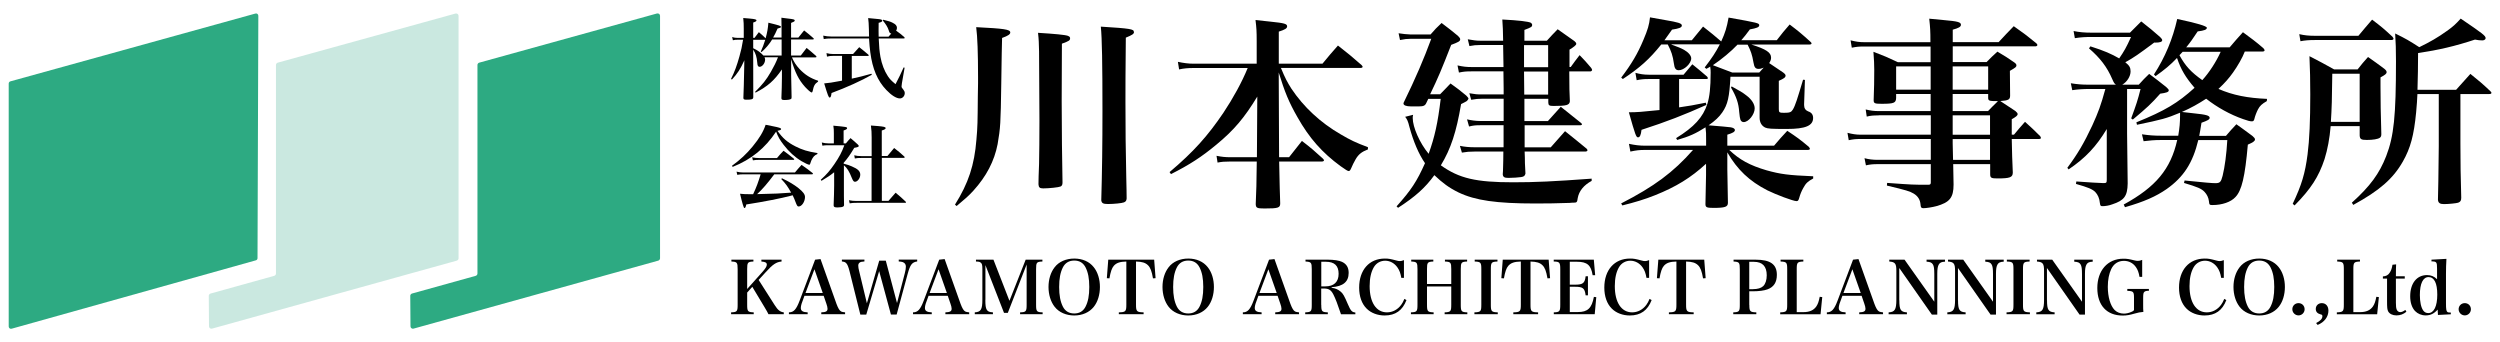 <?xml version="1.0" encoding="UTF-8"?><svg id="logo" xmlns="http://www.w3.org/2000/svg" width="336" height="46" viewBox="0 0 336 46"><rect width="336" height="46" style="fill:none; stroke-width:0px;"/><path d="M34.38,34.99L1.56,44.18c-.19.06-.39-.09-.39-.3V11.23c0-.14.1-.27.24-.3L34.33,1.82c.19-.06.39.09.39.3l-.11,32.58c0,.13-.09.26-.23.29h0Z" style="fill:#2daa82; stroke-width:0px;"/><path d="M88.71,2.13v32.59c0,.14-.11.27-.24.31l-32.9,9.14c-.2.05-.4-.1-.4-.31l-.03-4.1c0-.14.1-.27.24-.31l8.56-2.38c.13-.04.23-.17.23-.31V8.72c.01-.14.11-.27.24-.3l23.89-6.61c.21-.05.41.1.41.31h0Z" style="fill:#2daa82; stroke-width:0px;"/><path d="M61.63,2.13v32.59c0,.14-.11.27-.24.31l-32.9,9.14c-.2.05-.4-.1-.4-.31l-.03-4.1c0-.14.1-.27.24-.31l8.56-2.38c.13-.04.23-.17.23-.31V8.72c.01-.14.11-.27.24-.3L61.22,1.82c.21-.05.41.1.41.31h0Z" style="fill:#cae8e0; stroke-width:0px;"/><path d="M107.63,7.46c.34-.43.46-.58.78-1.02.56.46.73.6,1.26,1.07.05.06.07.1.07.12,0,.05-.06.08-.13.08h-3.17c.24.58.56,1.07,1.02,1.57.73.77,1.49,1.25,2.49,1.57v.12c-.44.3-.58.53-.73,1.28-.04.12-.07.18-.14.18-.11,0-.52-.35-.89-.76-.84-.94-1.33-1.91-1.86-3.71v2.1q.02,1.59.06,3c0,.14-.02.22-.1.25-.12.08-.43.13-.83.13-.36,0-.44-.05-.44-.26q.06-1.46.07-2.77v-1.08c-1.04,1.51-1.91,2.27-3.54,3.12l-.07-.1c1.02-1.01,1.5-1.61,2.13-2.7.4-.7.7-1.29.95-1.95h-1.81c.07.14.08.22.08.32,0,.47-.38.96-.74.96-.19,0-.29-.14-.31-.52-.07-.84-.22-1.28-.55-1.79v.59c0,2.57,0,4.4.01,5.77,0,.31-.16.37-.92.37-.32,0-.41-.05-.41-.25q.06-1.37.11-4.01l.02-1.04c-.5,1.14-.94,1.81-1.67,2.59l-.12-.08c.49-.98.78-1.78,1.13-3.03.24-.86.34-1.3.49-2.24h-.72c-.28,0-.41.01-.65.07l-.1-.43c.26.08.46.11.74.11h.82v-1.22c0-.58-.01-.88-.07-1.45.37.04.65.06.84.07.73.07.94.12.94.25,0,.11-.12.18-.44.29v2.06h.18c.25-.35.34-.46.58-.77.42.36.52.44.91.83.23-.86.3-1.27.37-2.1,1.51.37,1.69.43,1.69.56,0,.1-.1.14-.46.23-.25.59-.37.8-.59,1.2h1.13v-1.28c0-.7,0-.88-.02-1.38.35.05.61.08.79.1.86.1,1,.13,1,.28,0,.11-.12.18-.49.32v1.97h.98c.34-.42.44-.56.77-.96.55.43.71.56,1.24,1.03.05.05.07.08.07.11,0,.05-.05.07-.12.07h-2.94v2.16h1.31ZM105.05,5.3h-1.27c-.35.59-.86,1.2-1.43,1.7l-.1-.07c.28-.62.38-.9.6-1.58h-1.62v1.13c.64.31.95.54,1.37.98h2.45v-2.16Z" style="fill:#000; stroke-width:0px;"/><path d="M116.8,4.92c-.01-.35-.02-.55-.02-.98-.02-.77-.04-1-.1-1.51,1.6.14,1.68.16,1.82.23.05.02.08.08.08.12,0,.12-.12.19-.49.29-.01.58-.01.92-.01,1.07,0,.22,0,.35.01.79h1.33c.19-.22.24-.28.37-.43-.2-.02-.23-.06-.37-.49-.14-.4-.34-.72-.77-1.26l.05-.1c.72.18,1,.26,1.27.41.41.2.58.41.58.68,0,.13-.02.22-.11.38.52.37.6.44,1.08.85.05.06.07.1.07.13,0,.05-.06.07-.14.07h-3.35c.04,1.06.11,1.79.23,2.46.17.96.53,1.91,1,2.61.25.38.47.61,1.03,1.07.5-.96.65-1.27,1.09-2.25l.13.04-.36,2.07c-.02.14-.05.32-.05.42,0,.16.04.23.23.44.14.18.2.31.2.49,0,.38-.3.71-.65.71-.48,0-1.13-.41-1.82-1.13-1.19-1.24-1.87-2.84-2.16-5.06-.08-.59-.12-1.07-.17-1.87h-5.07c-.44,0-.73.02-1.02.08l-.07-.46c.31.07.73.12,1.09.12h5.06ZM114.48,10.57c.86-.18,1.62-.37,2.64-.66l.05.14c-1.44.82-3.39,1.7-5.41,2.45-.06.46-.12.61-.25.61-.14,0-.24-.25-.74-1.9.62-.05,1.02-.11,2.4-.37v-3.33h-1.19c-.3,0-.55.02-.83.1l-.07-.47c.3.08.6.12.9.12h2.67c.36-.41.48-.54.83-.92.53.42.7.55,1.22,1,.05.06.06.08.06.11,0,.05-.05.07-.11.07h-2.17v3.06Z" style="fill:#000; stroke-width:0px;"/><path d="M98.38,22.28c1.12-.82,1.96-1.6,2.78-2.6.91-1.1,1.45-2.02,1.74-2.91.41.08.73.14.95.19.86.17,1.13.25,1.13.38,0,.11-.1.16-.49.24.71,1,1.33,1.54,2.41,2.09.92.47,1.67.7,2.96.9v.13c-.4.17-.59.38-.82.88-.05.11-.11.3-.14.4-.04.12-.07.16-.14.16-.12,0-.6-.22-1.03-.48-.89-.53-1.69-1.26-2.39-2.17-.52-.67-.77-1.1-1.03-1.8-1.49,2.24-3.32,3.73-5.84,4.74l-.08-.13ZM104.06,23.43c-.91,1.21-1.56,1.97-2.3,2.66,2.23-.04,3.36-.1,4.57-.2-.48-.85-.7-1.16-1.33-1.83l.1-.1c.96.46,1.58.83,2.21,1.32.62.5.88.84.88,1.2,0,.62-.43,1.27-.84,1.27-.16,0-.2-.06-.34-.37-.23-.61-.3-.77-.48-1.14q-.11.04-.28.08c-1.22.32-3.5.78-5.95,1.16-.08.36-.14.48-.26.48q-.13,0-.58-1.92c.48.05.77.06,1.36.06h.4c.46-.98.67-1.56,1.01-2.67h-2.4c-.26,0-.43.01-.74.07l-.1-.43c.35.08.59.11.88.11h6.97c.38-.46.5-.59.89-1.02.65.46.85.59,1.46,1.08.05.04.07.08.07.11,0,.05-.06.08-.13.08h-5.05ZM101.09,21.14c.34.07.56.1.89.1h2.45c.37-.44.49-.58.88-.98.59.43.77.58,1.35,1.04.06.05.08.08.08.12,0,.05-.05.07-.14.07h-4.69c-.24,0-.4.01-.72.06l-.1-.41Z" style="fill:#000; stroke-width:0px;"/><path d="M113.42,22.01c.52.13.68.19,1.06.35.83.35,1.14.66,1.14,1.12s-.36.95-.71.95c-.17,0-.26-.12-.41-.48-.36-.91-.65-1.38-1.08-1.74v2.66c0,1.24,0,1.91.02,2.66,0,.12-.02.17-.1.22-.12.08-.41.13-.77.13-.41,0-.52-.06-.53-.28.04-.97.07-2.1.07-2.64v-1.81c-.52.42-.88.66-1.7,1.15l-.1-.14c.78-.71,1.26-1.26,1.83-2.1.65-.95,1.01-1.62,1.34-2.54h-2.15c-.4,0-.54.01-.8.06l-.08-.43c.29.08.58.12.9.12h.72v-1.37c0-.44-.01-.61-.07-1.01,1.77.16,1.85.18,1.85.34,0,.11-.11.18-.47.31v1.73h.31c.26-.32.34-.41.62-.71.44.37.58.49.98.86.11.12.13.16.13.19,0,.12-.11.17-.61.26-.53.89-.89,1.42-1.42,2.01v.12ZM115.74,21.23c-.4,0-.55.01-.85.07l-.08-.43c.36.08.54.11.94.11h1.4v-2.51c0-.65-.02-.97-.1-1.6.4.04.71.06.91.07.84.07,1.07.13,1.07.28,0,.12-.14.2-.52.32v3.43h.76c.4-.47.52-.61.9-1.08.61.47.79.62,1.36,1.14.05.05.06.08.06.11,0,.05-.05.08-.12.08h-2.95v5.78h.89q.46-.53.96-1.1c.59.49.77.65,1.34,1.19.05.05.06.07.06.11s-.05.06-.12.06h-6.49c-.43,0-.64.01-.96.07l-.1-.42c.34.07.64.1,1.04.1h2v-5.78h-1.4Z" style="fill:#000; stroke-width:0px;"/><path d="M128.35,27.5c1.81-2.88,2.61-5.32,2.88-8.72.16-1.78.16-2.36.19-5.82q0-1.18.03-1.76v-.88c0-3.13-.08-5.4-.25-6.67,3.73.19,4.58.3,4.58.71,0,.25-.27.44-1.1.74-.03.69-.06,2.74-.11,6.15-.08,5.4-.11,5.9-.49,8.12-.44,2.28-1.51,4.33-3.26,6.26-.63.69-1.1,1.1-2.25,2.06l-.22-.19ZM143.55,4.83c.19.08.27.16.27.3,0,.3-.11.38-1.1.74,0,1.23-.03,7.3-.03,7.68,0,3.65.06,8.42.11,10.89v.11c0,.27-.08.44-.27.52-.25.11-1.54.25-2.33.25-.47,0-.6-.14-.63-.55q0-.8.08-2.74c.03-1.87.05-3.16.05-5.79,0-2.39-.03-7.24-.05-9.33-.03-1.15-.03-1.54-.14-2.5,2.25.14,3.65.27,4.03.41ZM152.41,4.29c0,.27-.22.41-1.1.77-.05,4.72-.05,6.94-.05,8.64,0,3.37.03,6.72.11,10.15.03,1.59.05,1.89.05,2.83-.03.3-.11.41-.36.52-.27.11-1.34.22-2.14.22-.66,0-.85-.11-.91-.49.11-3.87.16-7.54.16-12.02,0-6.36-.06-9.77-.22-11.33,4.01.25,4.44.33,4.44.71Z" style="fill:#000; stroke-width:0px;"/><path d="M172.16,9.14c.6,1.45.85,1.89,1.4,2.77,1.65,2.47,3.9,4.58,6.67,6.17,1.26.74,2,1.1,3.62,1.7v.3c-.85.33-1.26.66-1.65,1.32-.19.33-.49.91-.6,1.21-.11.27-.22.38-.33.38-.14,0-.41-.17-1.1-.66-2.47-1.81-4.2-3.76-5.79-6.58-1.15-2-1.73-3.43-2.52-6.01l.05,11.39h1.34c.6-.77,1.18-1.51,1.73-2.19,1.29.99,1.65,1.32,2.8,2.36.11.11.17.19.17.25,0,.08-.14.16-.27.16h-5.76q.08,4.17.14,5.62c0,.6-.25.69-2.11.69-1.02,0-1.15-.08-1.18-.58.08-2.03.11-2.5.14-5.73h-3.57c-.77,0-1.12.03-1.7.14l-.14-.91c.69.14,1.21.19,1.84.19h3.59l.05-8.15c-1.73,2.85-3.15,4.53-5.51,6.47-1.95,1.62-3.59,2.69-6.09,3.95l-.19-.27c3.24-2.74,5.13-4.86,7.24-7.98,1.32-1.98,2.5-4.14,3.26-6.01h-7.3c-.71,0-1.29.05-1.92.19l-.16-1.02c.74.16,1.43.25,2.09.25h8.5v-3.02c0-1.37-.03-1.78-.16-2.85.88.11,1.59.16,2.03.22,1.87.19,2.22.3,2.22.63,0,.27-.27.44-1.12.71v4.31h5.87c.91-1.1,1.18-1.43,2.08-2.44,1.4,1.1,1.84,1.45,3.18,2.63.08.11.14.16.14.22,0,.11-.14.16-.27.16h-10.7Z" style="fill:#000; stroke-width:0px;"/><path d="M187.71,27.72c1.95-2.17,2.72-3.35,3.81-5.79-.85-1.23-1.56-2.91-2.09-4.86-.19-.8-.33-1.07-.58-1.37l1.07-.27c-.05.22-.05.3-.05.44,0,1.21.93,3.35,2.14,4.8.82-2.28,1.23-4.14,1.62-7.38h-1.67l-.25.52c-.16.38-.38.49-.99.49h-1.1c-.6,0-.99-.14-.99-.38,0-.03,0-.08.03-.14,1.62-3.32,2.69-5.82,3.7-8.56h-2.83c-.44,0-.74.03-1.37.16l-.19-.91c.44.08,1.24.16,1.56.16h2.74c.6-.69.8-.91,1.48-1.54.99.74,1.29.99,2.2,1.73.22.22.3.33.3.47,0,.25-.25.38-1.21.74-1.34,3.43-1.73,4.36-2.83,6.64h1.34c.6-.6.79-.82,1.4-1.45.93.66,1.21.88,2.11,1.62.25.27.3.33.3.41s-.14.25-.22.33c-.08.06-.33.19-.77.41-.63,3.73-1.37,6.01-2.72,8.23,2.47,1.76,4.72,2.28,9.71,2.28,2.94,0,5.43-.11,10.56-.49v.3c-1.07.58-1.7,1.37-1.87,2.3-.08.58-.11.63-.6.63-.11,0-.27,0-.49.03-1.65.06-3.1.08-4.58.08-5.29,0-8.09-.41-10.34-1.48-1.29-.63-2.17-1.29-3.26-2.33-1.23,1.7-2.55,2.88-4.88,4.39l-.22-.22ZM211.09,9.03c.49-.69.66-.91,1.21-1.62.66.69.88.91,1.54,1.7.08.11.14.22.14.3s-.14.19-.22.19h-2.85c0,2.17.03,2.96.08,4.01-.05.52-.44.63-2.19.63-.58,0-.71-.08-.71-.49v-.47h-3.21v2.99h3.16l1.73-1.92c1.15.91,1.51,1.21,2.74,2.19.08.08.11.14.11.16,0,.08-.11.14-.3.14h-7.41v2.96h3.51c.85-.96,1.1-1.26,1.92-2.17,1.23.99,1.62,1.29,2.91,2.36.05.08.11.14.11.19,0,.11-.14.19-.27.19h-8.18q.03.27.03.82c0,.41,0,.88.08,2.14-.08.3-.19.41-.58.47-.25.05-1.21.11-1.7.11-.55,0-.74-.11-.77-.49l.03-.44q.05-1.51.05-2.61h-3.9c-.69,0-.99.03-1.67.14l-.27-.91c.66.14,1.29.19,1.95.19h3.92v-2.96h-3.16c-.6,0-.91.03-1.48.17l-.27-.96c.58.14,1.21.22,1.76.22h3.16v-2.99h-2.91c-.55,0-.82.03-1.45.14l-.25-.88c.77.14,1.07.16,1.65.16h2.96v-.8c0-.47,0-.63-.03-2.3h-4.31c-.74,0-1.02.03-1.67.16l-.19-.96c.74.17,1.24.22,1.87.22h4.31l-.05-2.96h-3.1c-.55,0-.85.03-1.43.14l-.22-.91c.77.14,1.18.19,1.65.19h3.1c-.03-1.51-.03-1.78-.11-2.85,2.19.11,3.51.27,3.84.44.08.06.17.16.17.27,0,.27-.08.33-1.04.69v1.45h3.02c.6-.66.8-.88,1.45-1.54.99.69,1.29.91,2.25,1.59.17.14.25.25.25.38q0,.22-.91.77v2.33h.19ZM208.07,6.07h-3.24v2.96h3.24v-2.96ZM204.83,9.61l.03,3.1h3.21v-3.1h-3.24Z" style="fill:#000; stroke-width:0px;"/><path d="M224.64,5.99c.91.33,1.26.47,1.7.71.58.33.96.77.96,1.15,0,.69-.96,1.59-1.67,1.59-.41,0-.58-.25-.66-.91-.14-1.04-.36-1.67-.82-2.55h-.88c-1.59,1.98-2.88,3.13-5.16,4.64l-.22-.19c1.4-1.84,2.22-3.24,2.99-5.08.58-1.37.77-2,.88-3.02.88.16,1.56.27,2,.36,1.78.3,2.28.44,2.28.74,0,.27-.38.41-1.32.55-.49.71-.66.93-1.02,1.43h3.68c.66-.8.85-1.04,1.51-1.84,1.15.91,1.56,1.23,2.44,2,.55-1.21.74-1.84.99-3.21,3.98.71,4.12.74,4.12,1.04,0,.25-.33.38-1.26.55-.49.66-.71.96-1.15,1.45h4.77c.74-.96.96-1.23,1.73-2.11,1.26.96,1.62,1.26,2.8,2.33.11.08.14.16.14.22,0,.08-.11.14-.25.14h-7.85c2,.63,2.66,1.07,2.66,1.76,0,.25-.05.41-.25.74q1.1.74,1.87,1.26c.22.16.33.3.33.41,0,.25-.22.41-.91.71v3.81c0,.44.08.49.71.49.77,0,.96-.08,1.18-.44.33-.55.6-1.43,1.37-4.01l.25.03-.11,3.24v.14q0,.63.55.85c.44.14.66.44.66.88,0,1.04-1.02,1.48-3.51,1.48-2.14,0-2.58-.03-2.94-.19-.49-.25-.74-.71-.74-1.34v-5.49h-3.92c-.14,2.74-.36,3.73-1.1,4.8-.44.63-.96,1.12-1.84,1.73q2.39.19,2.99.27c.33.06.55.19.55.36,0,.25-.3.41-1.02.63v1.48h6.28c.77-.91,1.01-1.18,1.78-2,1.32.88,1.7,1.15,2.88,2.14.11.14.16.22.16.27,0,.11-.11.16-.3.16h-10.54c1.37,1.32,2.77,2.08,5.02,2.74,1.87.52,2.91.66,6.26.8v.3c-.71.38-.99.63-1.34,1.29-.22.38-.41.85-.52,1.26-.11.41-.19.49-.38.49-.44,0-2.77-.88-3.92-1.45-2.42-1.24-4.03-2.77-5.38-5.1v2.3c0,.41.05,3.35.08,4.47,0,.55-.36.69-1.95.69-.91,0-1.07-.08-1.07-.52.05-2.33.08-3.26.08-3.9v-1.51c-2.03,1.87-4.03,3.1-6.86,4.23-1.37.55-2.74.96-4.39,1.37l-.16-.27c4.44-2.28,7-4.17,9.66-7.19h-6.45c-.74,0-1.18.05-1.97.22l-.19-1.04c.8.17,1.43.25,2.17.25h8.2v-.69c0-.93,0-1.18-.08-1.78-1.34.85-2.19,1.23-3.81,1.7l-.14-.25c2.41-1.48,3.62-2.8,4.2-4.61.3-.96.44-2.19.44-4.2,0-.22,0-.41-.06-.8-.16.11-.25.16-.52.3l-.22-.19c.99-1.29,1.48-2.03,2.03-3.1h-6.5ZM221.62,10.62c-.66,0-1.04.03-1.65.16l-.17-.99c.6.16,1.12.25,1.78.25h4.69c.52-.6.69-.8,1.18-1.4.85.69,1.12.91,1.98,1.65.08.11.11.16.11.22s-.08.11-.19.11h-3.68v3.81c1.34-.19,1.98-.3,3.59-.63l.08.3c-2.99,1.34-5.32,2.25-8.72,3.35-.08.71-.22,1.01-.47,1.01s-.36-.3-1.23-3.37c1.12,0,1.67-.05,4.12-.3v-4.17h-1.43ZM233.53,5.99c-.85.91-2.17,2-3.32,2.77q1.54.58,2.61.99h3.62l.6-.66c-.33.14-.49.17-.66.17-.44,0-.6-.19-.71-.85-.19-1.1-.36-1.56-.79-2.41h-1.34ZM232.73,11.61c1.1.6,1.48.82,2,1.23.69.52,1.1,1.15,1.1,1.73,0,.8-.82,1.84-1.48,1.84-.19,0-.36-.11-.44-.33q-.08-.19-.16-1.02c-.08-1.18-.38-2.06-1.1-3.29l.08-.16Z" style="fill:#000; stroke-width:0px;"/><path d="M252.48,15.51c-.71,0-1.07.03-1.59.16l-.14-.96c.66.16,1.1.22,1.76.22h6.97v-2.3h-4.64v.55c-.03.66-.3.77-1.95.77-.93,0-1.07-.06-1.07-.49.06-1.51.08-2.69.08-4.06,0-.77-.03-1.34-.11-2.44,1.45.55,1.89.74,3.29,1.4h4.39v-2.11h-8.92c-.71,0-1.01.03-1.67.16l-.16-.99c.77.19,1.18.25,1.84.25h8.89c0-1.54-.03-1.92-.16-3.16.85.08,1.54.16,1.98.19,1.84.16,2.28.27,2.28.63,0,.27-.3.44-1.1.66v1.67h6.17c.88-.96,1.15-1.23,2.03-2.14,1.37.96,1.76,1.26,3.04,2.3.08.11.14.16.14.22,0,.11-.14.19-.27.19h-11.11v2.11h4.55c.6-.63.8-.8,1.45-1.4.99.58,1.29.77,2.2,1.4.25.16.36.3.36.44,0,.22-.11.3-.88.74q0,2.17.03,3.32c0,.55-.22.66-1.32.74q1.15.74,2.03,1.34c.22.19.3.3.3.41,0,.19-.19.36-.79.69v2.08h.3c.63-.77.85-1.02,1.48-1.73.91.82,1.18,1.07,2.03,1.92.05.08.11.16.11.25s-.11.14-.27.14h-3.65c.05,2.06.05,2.69.14,4.5,0,.66-.38.8-2.08.8-.82,0-.96-.08-.96-.58v-1.34h-4.97q.03,1.59.05,2.74c0,1.76-.52,2.41-2.33,2.91-.52.14-1.34.27-1.73.27-.27,0-.36-.11-.38-.49-.05-.63-.33-1.12-.93-1.48-.52-.3-.93-.44-3.59-1.07l.03-.36c3.4.25,3.54.25,5.46.25h.08c.25,0,.33-.08.33-.3v-2.47h-7.13c-.63,0-.99.03-1.59.16l-.19-.96c.6.16,1.12.22,1.78.22h7.13v-2.8h-9.47c-.6,0-.93.03-1.56.16l-.17-.99c.66.17,1.18.25,1.73.25h9.47v-2.61h-7ZM259.48,8.92h-4.64v3.13h4.64v-3.13ZM267.21,8.92h-4.77v3.13h4.77v-3.13ZM267.19,14.93q.52-.55,1.34-1.34c-1.21,0-1.32-.03-1.32-.47v-.49h-4.77v2.3h4.75ZM262.44,18.11h5.02v-2.61h-5.02v2.61ZM262.44,18.69v.55l.05,2.25h4.97v-2.8h-5.02Z" style="fill:#000; stroke-width:0px;"/><path d="M289.54,5.71c-2.17,1.62-2.72,2-3.9,2.66.55.44.71.71.71,1.23,0,.66-.49,1.43-1.12,1.78h2.22c.6-.66.77-.85,1.4-1.45,1.04.77,1.34,1.02,2.3,1.78.25.22.33.33.33.44,0,.22-.33.33-1.15.44-1.21,1.37-1.76,1.87-3.68,3.48l-.22-.16c.69-1.87.88-2.44,1.26-3.95h-1.81v5.98q.05,5.3.08,6.72c-.03,1.7-.47,2.28-2.06,2.8-.44.17-.96.25-1.32.25-.27,0-.3-.05-.36-.44-.05-.6-.27-1.1-.63-1.48-.41-.38-.93-.6-2.58-1.07l.05-.33q2.61.19,3.65.22c.38,0,.44-.05.44-.47v-6.8c-1.4,2.33-2.83,3.87-5.13,5.43l-.17-.22c1.32-1.76,2.25-3.32,3.35-5.68.82-1.81,1.15-2.69,1.76-4.91h-2.2c-.77,0-1.54.05-2.25.16l-.19-.93c.88.14,1.48.19,2.36.19h3.7c-.22-.16-.27-.25-.49-.74-.71-1.65-1.62-2.83-3.13-4.14l.19-.27c1.89.6,2.83,1.02,3.87,1.62.66-.96.96-1.48,1.59-2.88h-5.27c-.88,0-1.43.03-2.28.16l-.17-.96c.77.16,1.48.22,2.39.22h5.19q.71-.71,1.51-1.51c1.15.91,1.51,1.18,2.55,2.11.19.19.27.3.27.41,0,.22-.27.33-.99.33l-.11-.03ZM292.75,18.28c.19-1.12.25-1.81.25-2.8v-.33c-1.84.77-2.47.93-5.79,1.62l-.08-.33c3.84-1.56,5.54-2.58,7.82-4.64-1.21-1.4-1.84-2.47-2.36-4.01-.91.96-1.65,1.56-2.88,2.44l-.22-.22c1.51-2.33,2.52-4.77,3.13-7.46q3.98.85,3.98,1.18c0,.25-.33.38-1.23.49-.69,1.04-.96,1.43-1.54,2.14h5.84c.77-.91,1.01-1.18,1.78-2.03,1.23.91,1.62,1.18,2.74,2.14.11.11.17.22.17.3,0,.11-.14.16-.33.16h-2.33c-.3.8-.96,1.95-1.59,2.83-.55.77-1.1,1.4-1.95,2.19,1.95.85,3.92,1.23,6.53,1.34l-.03.3c-.66.38-.93.63-1.18,1.1-.19.36-.41.93-.49,1.29-.05.25-.16.33-.33.33-.25,0-.58-.08-1.18-.3-1.73-.6-3.51-1.59-4.97-2.74-1.1.71-1.98,1.21-3.26,1.78q1.29.14,1.67.19c1.62.16,2.06.3,2.06.6,0,.22-.27.36-1.1.66-.14.85-.19,1.21-.3,1.76h3.59c.6-.69.77-.91,1.4-1.56.96.69,1.23.88,2.14,1.56.25.22.36.33.36.49,0,.19-.22.38-.96.69-.38,4.33-.82,6.17-1.67,7.05-.6.66-1.78,1.07-3.07,1.07-.41,0-.44-.03-.49-.52-.05-.47-.27-.91-.58-1.24-.41-.44-.93-.66-2.77-1.21l.08-.33c2.63.27,3.7.36,4.12.36.63,0,.77-.14.99-.99.3-1.23.52-2.88.63-4.8h-3.9c-.74,3.07-1.97,4.97-4.25,6.58-1.43.99-3.02,1.7-5.6,2.44l-.17-.36c4.31-2.36,6.31-4.75,7.19-8.67h-2.22c-.8,0-1.51.06-2.3.16l-.22-.93c.96.14,1.62.19,2.52.19h2.36ZM293.36,6.95c-.19.22-.25.27-.44.47.79,1.45,1.56,2.28,3.07,3.35.93-1.02,1.87-2.47,2.47-3.81h-5.1Z" style="fill:#000; stroke-width:0px;"/><path d="M313.24,16.96c-.14,1.65-.41,3.1-.82,4.42-.79,2.39-1.84,4.01-4.03,6.23l-.25-.22c1.21-2.55,1.67-4.09,2-6.67.25-1.95.36-4.53.36-8.01,0-2-.03-3.21-.11-5.16,1.45.74,1.89.99,3.32,1.78h3.15c.58-.74.77-.96,1.4-1.67.99.69,1.29.91,2.2,1.59.22.19.3.3.3.44,0,.22-.17.36-.82.71v1.23c0,1.67.03,3.9.11,6.39,0,.25-.05.38-.19.49-.27.19-.93.3-1.76.3-.77,0-.93-.11-.96-.6v-1.26h-3.9ZM309.02,4.59c.71.16,1.26.22,2.08.22h5.87c.79-.96,1.04-1.23,1.84-2.17,1.23.93,1.59,1.23,2.74,2.3.08.14.14.19.14.25,0,.11-.11.19-.3.19h-10.29c-.8,0-1.34.05-1.92.16l-.16-.96ZM317.14,9.91h-3.68c-.03,3.26-.08,4.8-.19,6.47h3.87v-6.47ZM324.9,12.65c-.03.69-.08,1.51-.17,2.44-.3,3.13-.77,4.83-1.78,6.61-1.32,2.33-3.16,3.92-6.67,5.84l-.19-.3c2.47-2.22,3.7-3.92,4.61-6.25,1.04-2.69,1.32-5.38,1.32-12.76,0-1.76-.03-2.33-.11-3.73,1.45.71,1.87.96,3.24,1.84,1.43-.69,2.52-1.32,3.7-2.17.85-.6,1.18-.91,1.87-1.67,2.94,2,3.35,2.3,3.35,2.63,0,.16-.19.3-.44.3-.3,0-.63-.03-.99-.11-2.66.88-4.88,1.4-7.65,1.81,0,2.08-.03,2.83-.08,4.94h5.19l1.92-2.14c1.23.99,1.59,1.29,2.69,2.33.11.11.14.16.14.22,0,.11-.11.16-.33.16h-3.84v6.67c0,2.33.03,4.64.11,7.27,0,.38-.11.55-.41.66-.22.08-1.29.19-1.92.19-.55,0-.77-.17-.8-.6q.05-1.37.11-7.19v-7h-2.85Z" style="fill:#000; stroke-width:0px;"/><path d="M100.42,40.96c0,.9.08.99.88,1.02v.25h-3.04v-.25c.8-.03.88-.12.88-1.02v-4.79c0-.89-.08-.99-.84-1.02v-.25h2.96v.25c-.77.03-.84.13-.84,1.02v2.67l2.03-2.27c.43-.48.61-.77.61-1,0-.27-.19-.38-.73-.42v-.25h2.71v.25c-.7.06-1.18.38-2.11,1.41l-.97,1.06,2.16,3.39c.42.67.75.92,1.22.97v.25h-2.06q-.13-.29-.53-.95l-1.64-2.73-.69.77v1.63Z" style="fill:#000; stroke-width:0px;"/><path d="M107.85,40.5c-.15.37-.22.68-.22.9,0,.38.27.56.92.58v.25h-2.52v-.25c.64,0,.99-.39,1.43-1.55l2.09-5.53.73-.08,2.14,6.01c.23.61.41.92.64,1.04.11.05.2.07.52.11v.25h-3.2v-.25c.62-.02.84-.15.84-.47v-.03c0-.16-.06-.4-.15-.65l-.37-1.08h-2.58l-.27.75ZM109.46,36.19l-1.2,3.19h2.32l-1.12-3.19Z" style="fill:#000; stroke-width:0px;"/><path d="M116.43,42.28h-.8l-1.46-5.86c-.15-.57-.27-.87-.44-1.05-.12-.13-.26-.19-.58-.23v-.25h3.03v.25c-.4.03-.53.06-.65.16-.12.08-.18.23-.18.4,0,.19.04.44.14.82l1.02,4.24,1.66-5.73h.88l1.51,5.7,1.05-4.02c.09-.32.14-.66.14-.88,0-.3-.15-.51-.44-.61-.13-.04-.27-.06-.52-.08v-.25h2.48v.25c-.69.1-.94.42-1.28,1.67l-1.48,5.46h-.77l-1.58-5.83-1.73,5.83Z" style="fill:#000; stroke-width:0px;"/><path d="M124.53,40.5c-.15.37-.22.68-.22.9,0,.38.27.56.92.58v.25h-2.52v-.25c.64,0,.99-.39,1.43-1.55l2.09-5.53.73-.08,2.14,6.01c.23.61.41.92.64,1.04.11.05.2.07.52.11v.25h-3.2v-.25c.62-.02.84-.15.84-.47v-.03c0-.16-.06-.4-.15-.65l-.37-1.08h-2.58l-.27.75ZM126.14,36.19l-1.2,3.19h2.32l-1.12-3.19Z" style="fill:#000; stroke-width:0px;"/><path d="M132.43,40.29c0,.74.05,1.09.18,1.32.16.26.35.34.84.37v.25h-2.44v-.25c.82-.05,1.02-.38,1.02-1.7v-4.13c0-.53-.05-.73-.22-.85-.12-.11-.25-.14-.64-.15v-.25h2.35l2.15,5.53,2.18-5.53h2.25v.25c-.78.03-.85.12-.85,1.03v4.79c0,.89.08.99.88,1.01v.25h-3.03v-.25c.79-.02.88-.12.88-1.01v-5.42l-2.53,6.5h-.51l-2.5-6.42v4.65Z" style="fill:#000; stroke-width:0px;"/><path d="M141.75,35.91c.57-.74,1.53-1.16,2.63-1.16s2.03.41,2.62,1.16c.54.67.83,1.63.83,2.66s-.29,2-.83,2.67c-.59.74-1.53,1.16-2.62,1.16s-2.05-.42-2.63-1.16c-.53-.67-.83-1.64-.83-2.67s.29-1.97.83-2.66ZM142.85,41.21c.31.61.83.92,1.53.92s1.21-.31,1.52-.92c.34-.67.5-1.48.5-2.64s-.16-1.96-.5-2.63c-.32-.62-.82-.92-1.52-.92s-1.22.31-1.53.92c-.34.67-.5,1.5-.5,2.63s.16,1.96.5,2.64Z" style="fill:#000; stroke-width:0px;"/><path d="M152.68,40.96c0,.9.1,1,1.02,1.02v.25h-3.33v-.25c.91-.02,1.01-.12,1.01-1.02v-5.81c-.87.02-1.33.18-1.68.57-.27.31-.44.81-.59,1.69l-.35-.02.19-2.49h6.17l.19,2.49-.35.02c-.16-.95-.35-1.46-.68-1.77-.34-.33-.78-.47-1.6-.49v5.81Z" style="fill:#000; stroke-width:0px;"/><path d="M157.07,35.91c.57-.74,1.53-1.16,2.63-1.16s2.03.41,2.62,1.16c.54.67.83,1.63.83,2.66s-.29,2-.83,2.67c-.59.74-1.53,1.16-2.62,1.16s-2.05-.42-2.63-1.16c-.53-.67-.83-1.64-.83-2.67s.29-1.97.83-2.66ZM158.17,41.21c.31.61.83.92,1.53.92s1.21-.31,1.52-.92c.34-.67.5-1.48.5-2.64s-.16-1.96-.5-2.63c-.32-.62-.82-.92-1.52-.92s-1.22.31-1.53.92c-.34.67-.5,1.5-.5,2.63s.16,1.96.5,2.64Z" style="fill:#000; stroke-width:0px;"/><path d="M168.86,40.5c-.15.37-.22.68-.22.9,0,.38.27.56.92.58v.25h-2.52v-.25c.64,0,.99-.39,1.43-1.55l2.09-5.53.73-.08,2.14,6.01c.23.61.41.92.64,1.04.11.05.2.07.52.11v.25h-3.2v-.25c.62-.02.84-.15.84-.47v-.03c0-.16-.06-.4-.15-.65l-.37-1.08h-2.58l-.27.75ZM170.47,36.19l-1.2,3.19h2.32l-1.12-3.19Z" style="fill:#000; stroke-width:0px;"/><path d="M177.58,40.97c0,.89.08.98.88,1.01v.25h-3.04v-.25c.8-.03.88-.12.88-1.01v-4.8c0-.89-.08-.98-.84-1.02v-.25h3c.82,0,1.51.11,1.9.29.62.29.9.77.9,1.49,0,1.19-.74,1.81-2.29,1.92v.08c.51.06.86.22,1.22.52.32.27.49.58.96,1.68.38.89.55,1.08,1.01,1.12v.24h-1.93c-.46-1.37-.74-2.1-1.02-2.65-.31-.61-.62-.81-1.25-.81h-.39v2.2ZM178.11,38.49c1.17,0,1.8-.59,1.8-1.69s-.56-1.62-1.73-1.62h-.6v3.31h.53Z" style="fill:#000; stroke-width:0px;"/><path d="M188.34,37.36c-.11-.64-.25-1.02-.52-1.41-.4-.58-1.01-.91-1.65-.91s-1.2.32-1.52.86c-.38.64-.57,1.49-.57,2.56,0,2.18.88,3.52,2.33,3.52.74,0,1.43-.36,1.91-1.01.17-.23.28-.44.43-.8l.28.16c-.53,1.39-1.48,2.07-2.94,2.07-.94,0-1.82-.33-2.41-.92-.66-.65-1.01-1.64-1.01-2.83,0-2.36,1.35-3.9,3.45-3.9.51,0,.73.04,1.63.28.14.04.26.06.41.06s.22-.02.53-.13v2.39h-.35Z" style="fill:#000; stroke-width:0px;"/><path d="M191.79,40.96c0,.9.08.99.89,1.02v.25h-3.05v-.25c.8-.03.88-.12.88-1.02v-4.8c0-.88-.08-.98-.84-1.01v-.25h2.97v.25c-.78.03-.85.13-.85,1.01v2.01h3.26v-2.01c0-.88-.08-.98-.85-1.01v-.25h2.98v.25c-.77.03-.85.13-.85,1.01v4.8c0,.9.08.99.88,1.02v.25h-3.05v-.25c.81-.03.89-.12.89-1.02v-2.46h-3.26v2.46Z" style="fill:#000; stroke-width:0px;"/><path d="M198.16,41.98c.85-.03.93-.12.93-1.02v-4.79c0-.89-.08-.99-.89-1.02v-.25h3.06v.25c-.81.03-.89.13-.89,1.02v4.79c0,.9.09.99.93,1.02v.25h-3.14v-.25Z" style="fill:#000; stroke-width:0px;"/><path d="M205.7,40.96c0,.9.1,1,1.02,1.02v.25h-3.33v-.25c.91-.02,1.01-.12,1.01-1.02v-5.81c-.87.02-1.33.18-1.68.57-.27.31-.44.81-.59,1.69l-.35-.02.19-2.49h6.17l.19,2.49-.35.02c-.16-.95-.35-1.46-.68-1.77-.34-.33-.79-.47-1.6-.49v5.81Z" style="fill:#000; stroke-width:0px;"/><path d="M208.82,41.98c.79-.02.88-.12.88-1.02v-4.79c0-.9-.1-1.01-.88-1.02v-.25h5.39l.18,2.09h-.34c-.21-1.35-.73-1.81-2.11-1.81h-.96v3.08h.71c1.06,0,1.31-.21,1.42-1.13h.31v2.56h-.31c-.12-.95-.36-1.15-1.42-1.15h-.71v3.4h1.08c1.32,0,1.87-.51,2.16-2.04l.32.04-.21,2.29h-5.5v-.25Z" style="fill:#000; stroke-width:0px;"/><path d="M221.29,37.36c-.11-.64-.25-1.02-.52-1.41-.4-.58-1.01-.91-1.65-.91s-1.2.32-1.52.86c-.38.64-.57,1.49-.57,2.56,0,2.18.88,3.52,2.33,3.52.74,0,1.43-.36,1.91-1.01.17-.23.28-.44.43-.8l.28.16c-.53,1.39-1.48,2.07-2.94,2.07-.94,0-1.82-.33-2.41-.92-.66-.65-1.01-1.64-1.01-2.83,0-2.36,1.35-3.9,3.45-3.9.51,0,.73.04,1.63.28.14.04.26.06.41.06s.22-.02.53-.13v2.39h-.35Z" style="fill:#000; stroke-width:0px;"/><path d="M226.61,40.96c0,.9.1,1,1.02,1.02v.25h-3.33v-.25c.91-.02,1.01-.12,1.01-1.02v-5.81c-.87.02-1.33.18-1.68.57-.27.31-.44.81-.59,1.69l-.35-.02.19-2.49h6.17l.19,2.49-.35.02c-.16-.95-.35-1.46-.68-1.77-.34-.33-.79-.47-1.6-.49v5.81Z" style="fill:#000; stroke-width:0px;"/><path d="M235.11,40.97c0,.89.09.98.94,1.01v.25h-3.1v-.25c.8-.03.88-.12.88-1.01v-4.8c0-.89-.08-.98-.84-1.02v-.25h2.95c2,0,2.87.62,2.87,2.04,0,1-.41,1.64-1.26,1.95-.43.16-1.15.26-1.97.26h-.48v1.82ZM235.62,38.86c.61,0,1.07-.14,1.35-.4.31-.3.48-.82.48-1.46,0-1.21-.58-1.81-1.72-1.81h-.63v3.68h.51Z" style="fill:#000; stroke-width:0px;"/><path d="M239.27,41.98c.84-.03.93-.13.93-1.02v-4.79c0-.89-.08-.99-.89-1.02v-.25h3.06v.25c-.81.03-.89.13-.89,1.02v5.78h.9c.82,0,1.37-.25,1.73-.76.22-.33.33-.65.46-1.3l.34.04-.23,2.31h-5.42v-.25Z" style="fill:#000; stroke-width:0px;"/><path d="M247.35,40.5c-.15.37-.22.68-.22.9,0,.38.27.56.92.58v.25h-2.52v-.25c.64,0,.99-.39,1.43-1.55l2.09-5.53.73-.08,2.14,6.01c.23.61.41.92.64,1.04.11.05.2.07.52.11v.25h-3.2v-.25c.62-.02.84-.15.84-.47v-.03c0-.16-.06-.4-.15-.65l-.37-1.08h-2.58l-.27.75ZM248.96,36.19l-1.2,3.19h2.32l-1.12-3.19Z" style="fill:#000; stroke-width:0px;"/><path d="M255.27,40.36c0,1.29.18,1.57,1.02,1.62v.26h-2.46v-.26c.83-.04,1.04-.36,1.04-1.7v-3.9c0-.96-.17-1.17-.95-1.23v-.25h2.05l4,5.65v-3.69c0-.74-.05-1.1-.19-1.32-.15-.25-.35-.34-.85-.37v-.27h2.48v.27c-.47.02-.68.12-.83.37-.15.24-.21.63-.21,1.26v5.48h-.73l-4.38-6.26v4.34Z" style="fill:#000; stroke-width:0px;"/><path d="M263.16,40.36c0,1.29.18,1.57,1.02,1.62v.26h-2.46v-.26c.83-.04,1.04-.36,1.04-1.7v-3.9c0-.96-.17-1.17-.95-1.23v-.25h2.05l4,5.65v-3.69c0-.74-.05-1.1-.19-1.32-.15-.25-.35-.34-.85-.37v-.27h2.48v.27c-.47.02-.68.12-.83.37-.15.24-.21.63-.21,1.26v5.48h-.73l-4.38-6.26v4.34Z" style="fill:#000; stroke-width:0px;"/><path d="M269.68,41.98c.85-.03.93-.12.93-1.02v-4.79c0-.89-.08-.99-.89-1.02v-.25h3.06v.25c-.81.03-.89.13-.89,1.02v4.79c0,.9.09.99.93,1.02v.25h-3.14v-.25Z" style="fill:#000; stroke-width:0px;"/><path d="M275.12,40.36c0,1.29.18,1.57,1.02,1.62v.26h-2.46v-.26c.83-.04,1.04-.36,1.04-1.7v-3.9c0-.96-.17-1.17-.95-1.23v-.25h2.05l4,5.65v-3.69c0-.74-.05-1.1-.19-1.32-.15-.25-.35-.34-.85-.37v-.27h2.48v.27c-.47.02-.68.12-.83.37-.15.24-.21.63-.21,1.26v5.48h-.73l-4.38-6.26v4.34Z" style="fill:#000; stroke-width:0px;"/><path d="M288.81,38.82v.26c-.35,0-.51.05-.62.16-.12.11-.15.29-.15.87v.83c0,.51,0,.67.03.98-.46.04-.68.08-1.16.22-.7.2-1.1.27-1.62.27-2.14,0-3.41-1.37-3.41-3.7s1.37-3.94,3.5-3.94c.5,0,.74.04,1.51.23.15.04.29.06.44.06.19,0,.33-.03.58-.13v2.28h-.36c-.1-.58-.24-.97-.49-1.32-.38-.54-.95-.83-1.6-.83-.77,0-1.36.38-1.71,1.1-.3.64-.46,1.44-.46,2.38,0,1.36.34,2.53.91,3.12.31.31.75.49,1.25.49.29,0,.64-.07.96-.21.19-.07.27-.12.4-.25v-1.68c0-.8-.09-.89-.9-.92v-.26h2.89Z" style="fill:#000; stroke-width:0px;"/><path d="M298.53,37.36c-.11-.64-.25-1.02-.52-1.41-.4-.58-1.01-.91-1.65-.91s-1.2.32-1.52.86c-.38.64-.57,1.49-.57,2.56,0,2.18.88,3.52,2.33,3.52.74,0,1.43-.36,1.91-1.01.17-.23.28-.44.43-.8l.28.16c-.53,1.39-1.48,2.07-2.94,2.07-.94,0-1.82-.33-2.41-.92-.66-.65-1.01-1.64-1.01-2.83,0-2.36,1.35-3.9,3.45-3.9.51,0,.73.04,1.63.28.14.04.26.06.41.06s.22-.02.53-.13v2.39h-.35Z" style="fill:#000; stroke-width:0px;"/><path d="M301.01,35.91c.57-.74,1.53-1.16,2.63-1.16s2.03.41,2.62,1.16c.54.67.83,1.63.83,2.66s-.29,2-.83,2.67c-.59.74-1.53,1.16-2.62,1.16s-2.05-.42-2.63-1.16c-.53-.67-.83-1.64-.83-2.67s.29-1.97.83-2.66ZM302.11,41.21c.31.61.83.92,1.53.92s1.21-.31,1.52-.92c.34-.67.5-1.48.5-2.64s-.16-1.96-.5-2.63c-.32-.62-.82-.92-1.52-.92s-1.22.31-1.53.92c-.34.67-.5,1.5-.5,2.63s.16,1.96.5,2.64Z" style="fill:#000; stroke-width:0px;"/><path d="M309.74,41.56c0,.46-.37.83-.82.83s-.83-.37-.83-.83.36-.82.83-.82.82.36.82.82Z" style="fill:#000; stroke-width:0px;"/><path d="M311.3,43.41c.57-.29.83-.58.83-.92,0-.15-.06-.21-.28-.25-.4-.11-.61-.35-.61-.72,0-.45.34-.78.81-.78.54,0,.89.4.89,1.01,0,.83-.55,1.56-1.45,1.92l-.21-.26Z" style="fill:#000; stroke-width:0px;"/><path d="M314.08,41.98c.84-.03.93-.13.93-1.02v-4.79c0-.89-.08-.99-.89-1.02v-.25h3.06v.25c-.81.03-.89.13-.89,1.02v5.78h.9c.82,0,1.37-.25,1.73-.76.22-.33.33-.65.46-1.3l.34.04-.23,2.31h-5.42v-.25Z" style="fill:#000; stroke-width:0px;"/><path d="M322.01,40.71c0,.43.03.69.1.88.08.22.27.36.48.36s.44-.11.69-.3l.14.25c-.4.33-.83.49-1.34.49s-.92-.2-1.11-.54c-.12-.25-.15-.48-.15-1.35v-3.06h-.56v-.29c.43-.02.71-.17.93-.52.18-.27.28-.56.36-1.05l.49-.05c-.02.4-.03.71-.03,1.6h1.19v.31h-1.19v3.28Z" style="fill:#000; stroke-width:0px;"/><path d="M328.8,34.79c-.04.74-.06,1.25-.06,2v3.96c0,.79.04,1.06.19,1.18.09.06.14.07.46.08v.23l-1.73.09-.04-.72c-.48.54-.96.78-1.61.78-.56,0-1.07-.22-1.43-.59-.42-.45-.65-1.14-.65-1.98,0-1.74.88-2.85,2.26-2.85.54,0,.97.18,1.35.56v-1.41c0-.91-.06-.98-.75-.99v-.23l2-.11ZM326.4,37.24c-.75,0-1.17.87-1.17,2.41,0,.92.16,1.67.45,2.08.16.23.4.35.68.35.76,0,1.21-.92,1.21-2.48s-.41-2.36-1.17-2.36Z" style="fill:#000; stroke-width:0px;"/><path d="M332.09,41.56c0,.46-.37.83-.82.83s-.83-.37-.83-.83.36-.82.83-.82.82.36.82.82Z" style="fill:#000; stroke-width:0px;"/></svg>